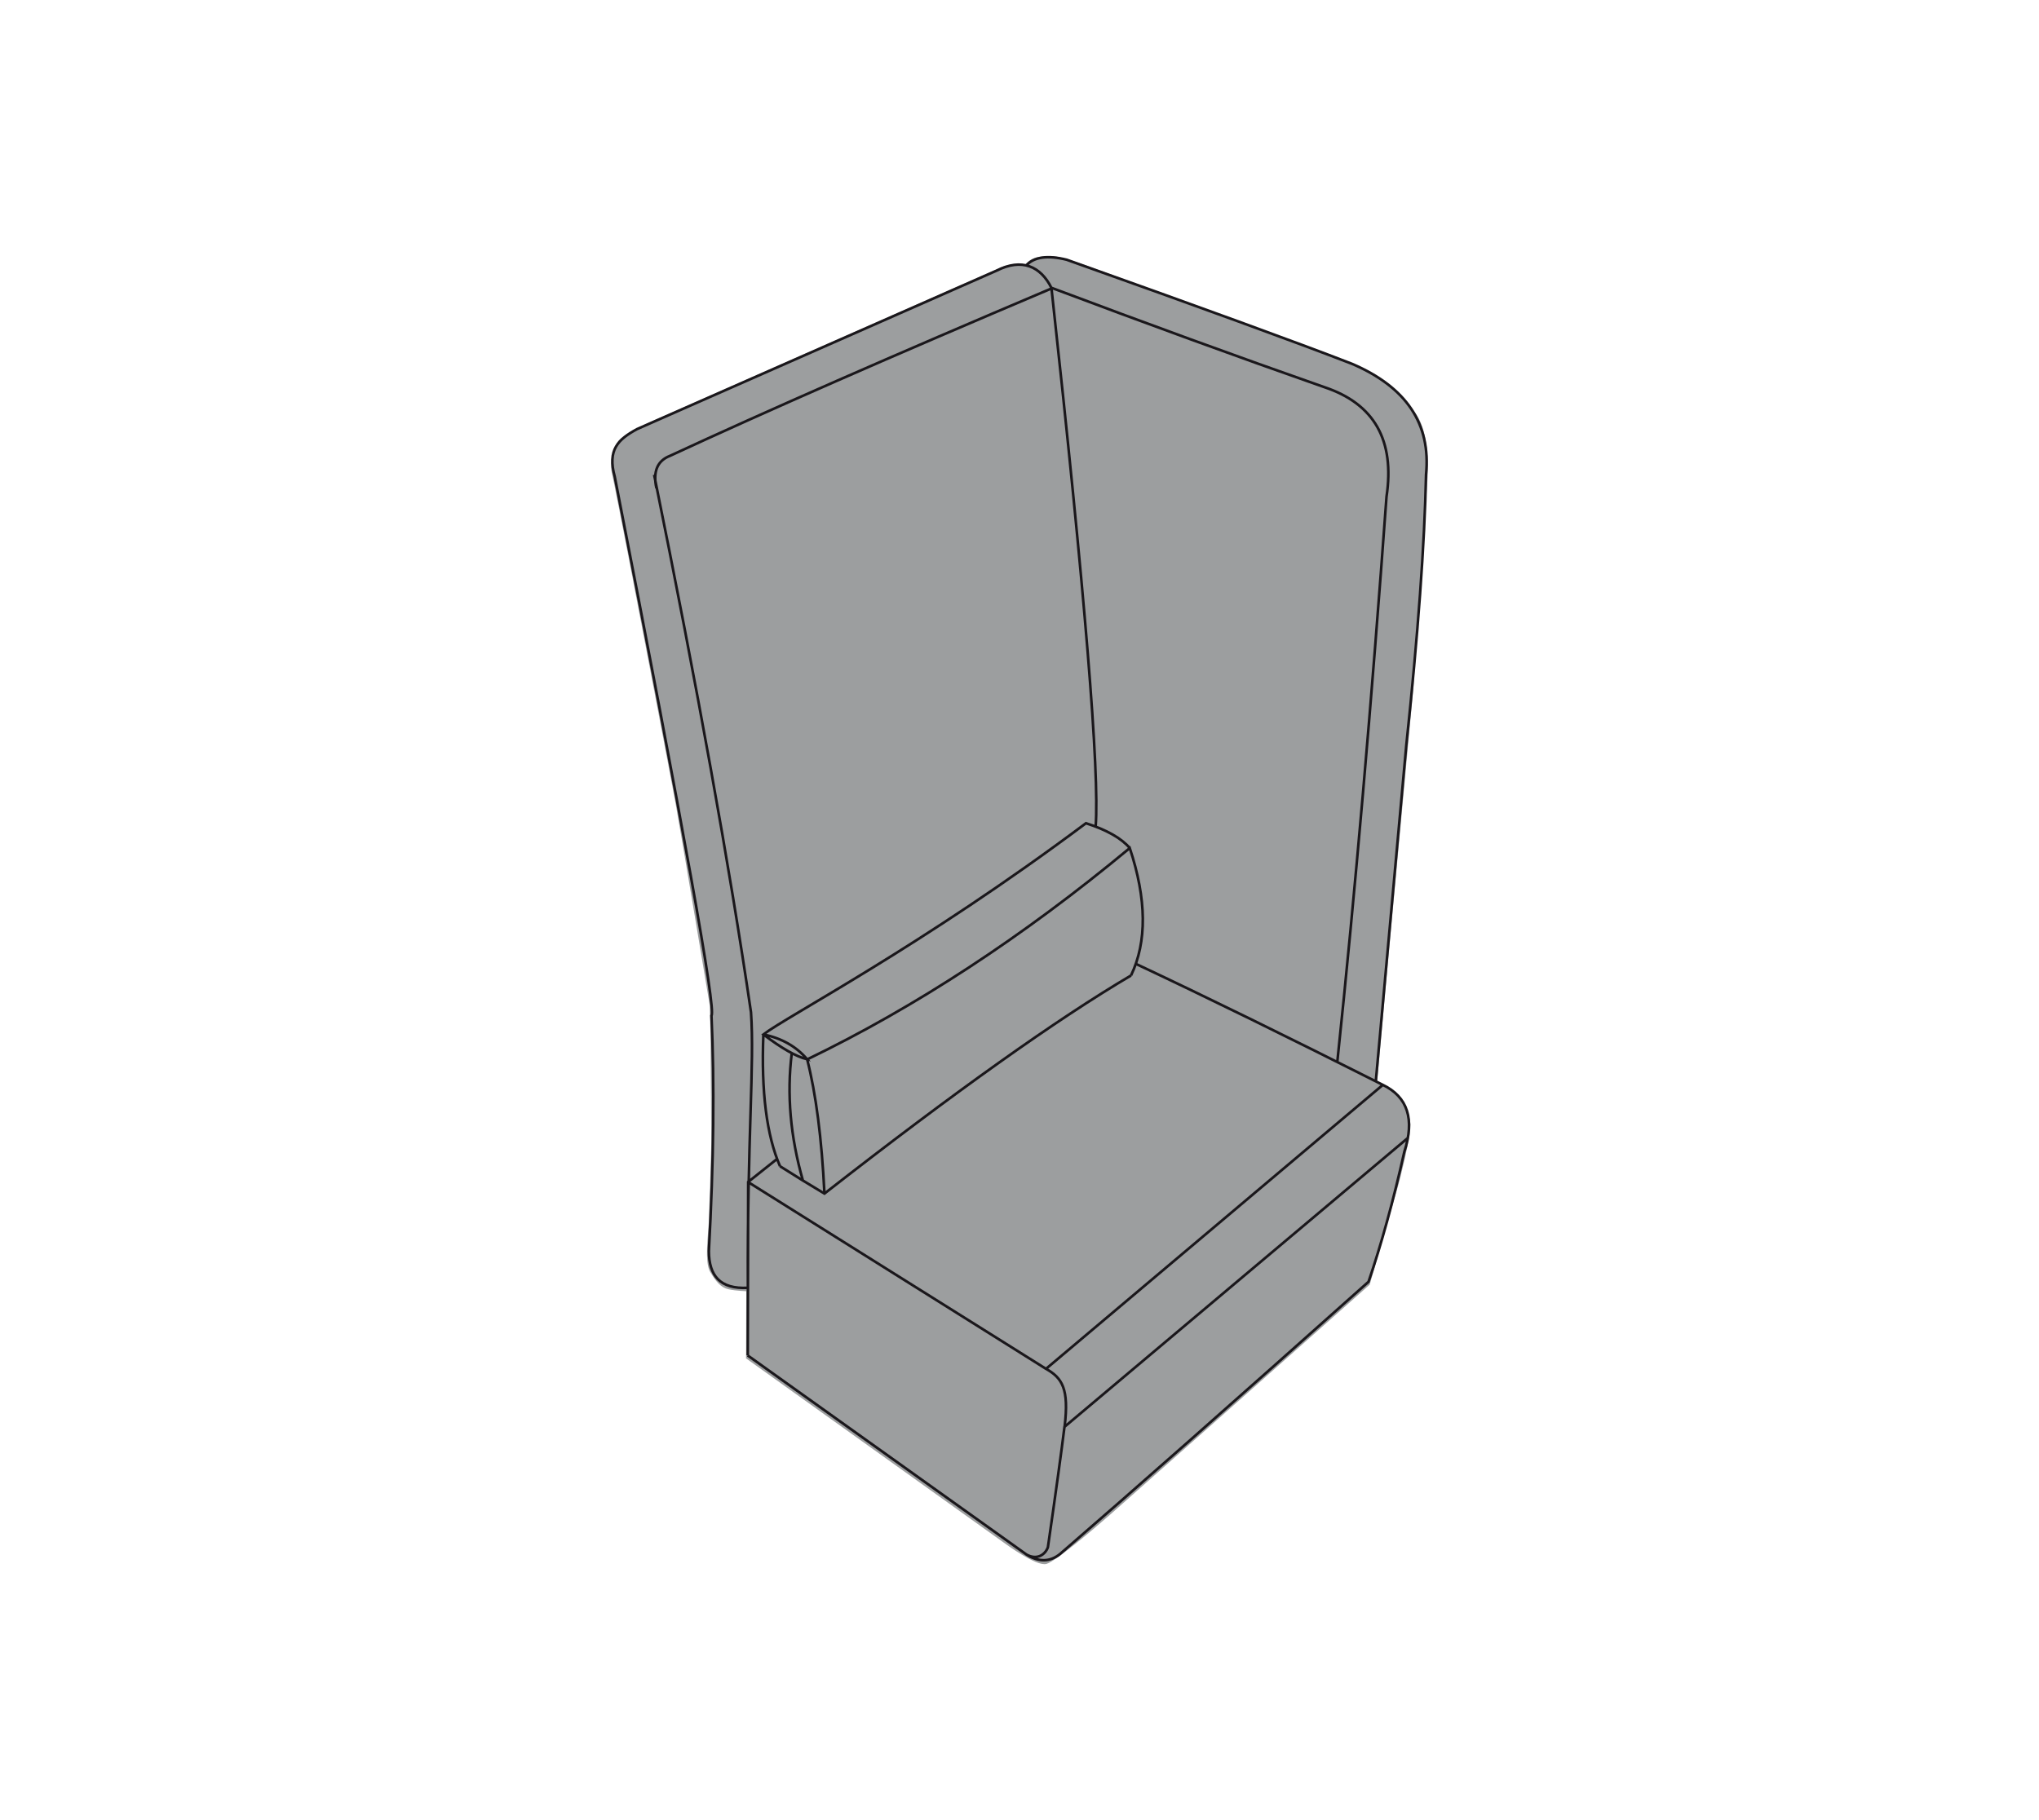 <?xml version="1.0" encoding="utf-8"?>
<!-- Generator: Adobe Illustrator 26.0.2, SVG Export Plug-In . SVG Version: 6.00 Build 0)  -->
<svg version="1.1" id="Layer_1" xmlns="http://www.w3.org/2000/svg" xmlns:xlink="http://www.w3.org/1999/xlink" x="0px" y="0px"
	 viewBox="0 0 196 175" style="enable-background:new 0 0 196 175;" xml:space="preserve">
<style type="text/css">
	.st0{clip-path:url(#SVGID_00000117655872429070053970000005296514413799977604_);fill:#9C9E9F;}
	
		.st1{clip-path:url(#SVGID_00000117655872429070053970000005296514413799977604_);fill:none;stroke:#9C9E9F;stroke-width:0.25;stroke-miterlimit:10;}
	
		.st2{clip-path:url(#SVGID_00000117655872429070053970000005296514413799977604_);fill:none;stroke:#1A171B;stroke-width:0.25;stroke-miterlimit:22.926;}
</style>
<g>
	<defs>
		<rect id="SVGID_1_" x="58.6" y="24.46" width="78.81" height="126.07"/>
	</defs>
	<clipPath id="SVGID_00000181062331320896171920000006052075619700774031_">
		<use xlink:href="#SVGID_1_"  style="overflow:visible;"/>
	</clipPath>
	<path style="clip-path:url(#SVGID_00000181062331320896171920000006052075619700774031_);fill:#9C9E9F;" d="M68.5,109.91
		c-0.05,2.19-0.2,6.75-0.25,7.75c-0.05,1-0.41,3.65,0.12,4.56s1,1.47,1.69,1.62c0.68,0.15,1.8,0.19,1.8,0.19l-0.02,6.51
		c0,0,24.6,17.6,24.71,17.67c0.11,0.08,3.15,2.32,4.03,2.03c0.88-0.29,4.28-3.15,6.09-4.74c1.81-1.59,24.88-22.05,24.88-22.05
		l2.73-9.5c0,0,1.35-5.05,1.15-6.04c-0.2-0.99-0.37-2.35-2.79-3.57c-2.42-1.22-0.4-0.2-0.4-0.2l0.93-10.31l2.58-27.86l1.3-19.31
		c0,0,0.54-4.97-1.25-7.07c-1.8-2.1-2.29-3.27-8.52-5.59c-6.24-2.32-21.77-7.94-21.77-7.94s-3.51-1.36-4.46-1.31
		c-0.95,0.05-1.73-0.05-2.42,0.79c-1.03-0.06-2.06,0.16-2.06,0.16s-8.87,3.9-10.86,4.78C83.72,31.35,62.56,40.7,62.56,40.7
		s-2.62,1.18-3.04,1.81c-0.43,0.64-0.81,1.84-0.59,2.88c0.23,1.04,1.16,5.83,1.6,8.07c0.44,2.24,4.02,20.96,4.53,23.74
		c0.51,2.78,3.29,19.45,3.29,19.45l0.07,2.72L68.5,109.91z"/>
	
		<path style="clip-path:url(#SVGID_00000181062331320896171920000006052075619700774031_);fill:none;stroke:#9C9E9F;stroke-width:0.25;stroke-miterlimit:10;" d="
		M68.5,109.91c-0.05,2.19-0.2,6.75-0.25,7.75c-0.05,1-0.41,3.65,0.12,4.56s1,1.47,1.69,1.62c0.68,0.15,1.8,0.19,1.8,0.19l-0.02,6.51
		c0,0,24.6,17.6,24.71,17.67c0.11,0.08,3.15,2.32,4.03,2.03c0.88-0.29,4.28-3.15,6.09-4.74c1.81-1.59,24.88-22.05,24.88-22.05
		l2.73-9.5c0,0,1.35-5.05,1.15-6.04c-0.2-0.99-0.37-2.35-2.79-3.57c-2.42-1.22-0.4-0.2-0.4-0.2l0.93-10.31l2.58-27.86l1.3-19.31
		c0,0,0.54-4.97-1.25-7.07c-1.8-2.1-2.29-3.27-8.52-5.59c-6.24-2.32-21.77-7.94-21.77-7.94s-3.51-1.36-4.46-1.31
		c-0.95,0.05-1.73-0.05-2.42,0.79c-1.03-0.06-2.06,0.16-2.06,0.16s-8.87,3.9-10.86,4.78C83.72,31.35,62.56,40.7,62.56,40.7
		s-2.62,1.18-3.04,1.81c-0.43,0.64-0.81,1.84-0.59,2.88c0.23,1.04,1.16,5.83,1.6,8.07c0.44,2.24,4.02,20.96,4.53,23.74
		c0.51,2.78,3.29,19.45,3.29,19.45l0.07,2.72L68.5,109.91z"/>
	
		<path style="clip-path:url(#SVGID_00000181062331320896171920000006052075619700774031_);fill:none;stroke:#1A171B;stroke-width:0.25;stroke-miterlimit:22.926;" d="
		M101.09,27.73c-15.3,6.48-27.53,11.85-36.69,16.1c-1.21,0.47-1.65,1.5-1.3,3.11 M135.37,109.38l-33,27.77 M100.56,131.6l32.38-27.3
		 M101.07,27.67c9.04,3.4,17.8,6.6,26.28,9.57c4.76,1.6,6.74,5.11,5.93,10.51c-1.44,19.85-3.01,37.96-4.73,54.34 M98.65,25.52
		c0.75-0.82,2.04-1,3.88-0.55c12.89,4.59,22.03,7.92,27.43,10.01c5.23,2.24,7.6,5.78,7.12,10.64c-0.14,6.7-0.77,15.39-1.9,26.05
		l-2.93,32.3 M62.88,45.65c4.14,20.39,7.25,37.62,9.31,51.68c0.35,4.94-0.37,12.21-0.3,26.49 M109.18,92.67
		c6.72,3.16,14.63,7.04,23.73,11.63c2.41,1.16,3.1,3.31,2.08,6.45c-1.07,4.77-2.22,8.93-3.44,12.49
		c-12.9,11.51-22.78,20.23-29.65,26.17c-0.97,0.78-2.05,0.8-3.22,0.06 M74.98,112.13c1.46,0.93,2.88,1.8,4.27,2.63
		c12.53-9.78,22.35-16.77,29.47-20.97 M73.38,99.46c1.75,0.36,3.16,1.15,4.21,2.39C76.53,101.59,75.13,100.79,73.38,99.46
		c2.25-1.74,15.15-8.44,31.01-20.31c2.01,0.65,3.41,1.45,4.21,2.39 M108.72,93.79c1.55-3.24,1.51-7.33-0.12-12.25
		C98.34,90.06,88,96.83,77.59,101.86 M76.11,101.26c-0.49,3.94-0.14,8.02,1.07,12.25 M77.59,101.86c0.84,3.28,1.4,7.58,1.66,12.9
		 M73.38,99.46c-0.22,5.49,0.31,9.71,1.6,12.67 M71.87,130.32l26.81,19.15c1.01,0.56,1.8,0,2.05-0.71c0.78-5.39,1.31-9.27,1.6-11.62
		 M102.34,137.14c0.43-3.6-0.22-4.65-1.81-5.54l-28.62-17.95 M74.67,111.45l-2.75,2.19l-0.04,16.67 M71.89,123.82
		c-2.68,0.14-3.74-1.16-3.75-3.53c0.47-8.59,0.55-16.14,0.25-22.64c0.47-0.52-2.63-17.8-9.3-51.83c-0.71-2.57,0.31-3.56,2.14-4.56
		L95.8,26.02c2.41-1.22,4.22-0.44,5.27,1.66c3.22,29.35,4.64,46.62,4.25,51.8"/>
</g>
</svg>
